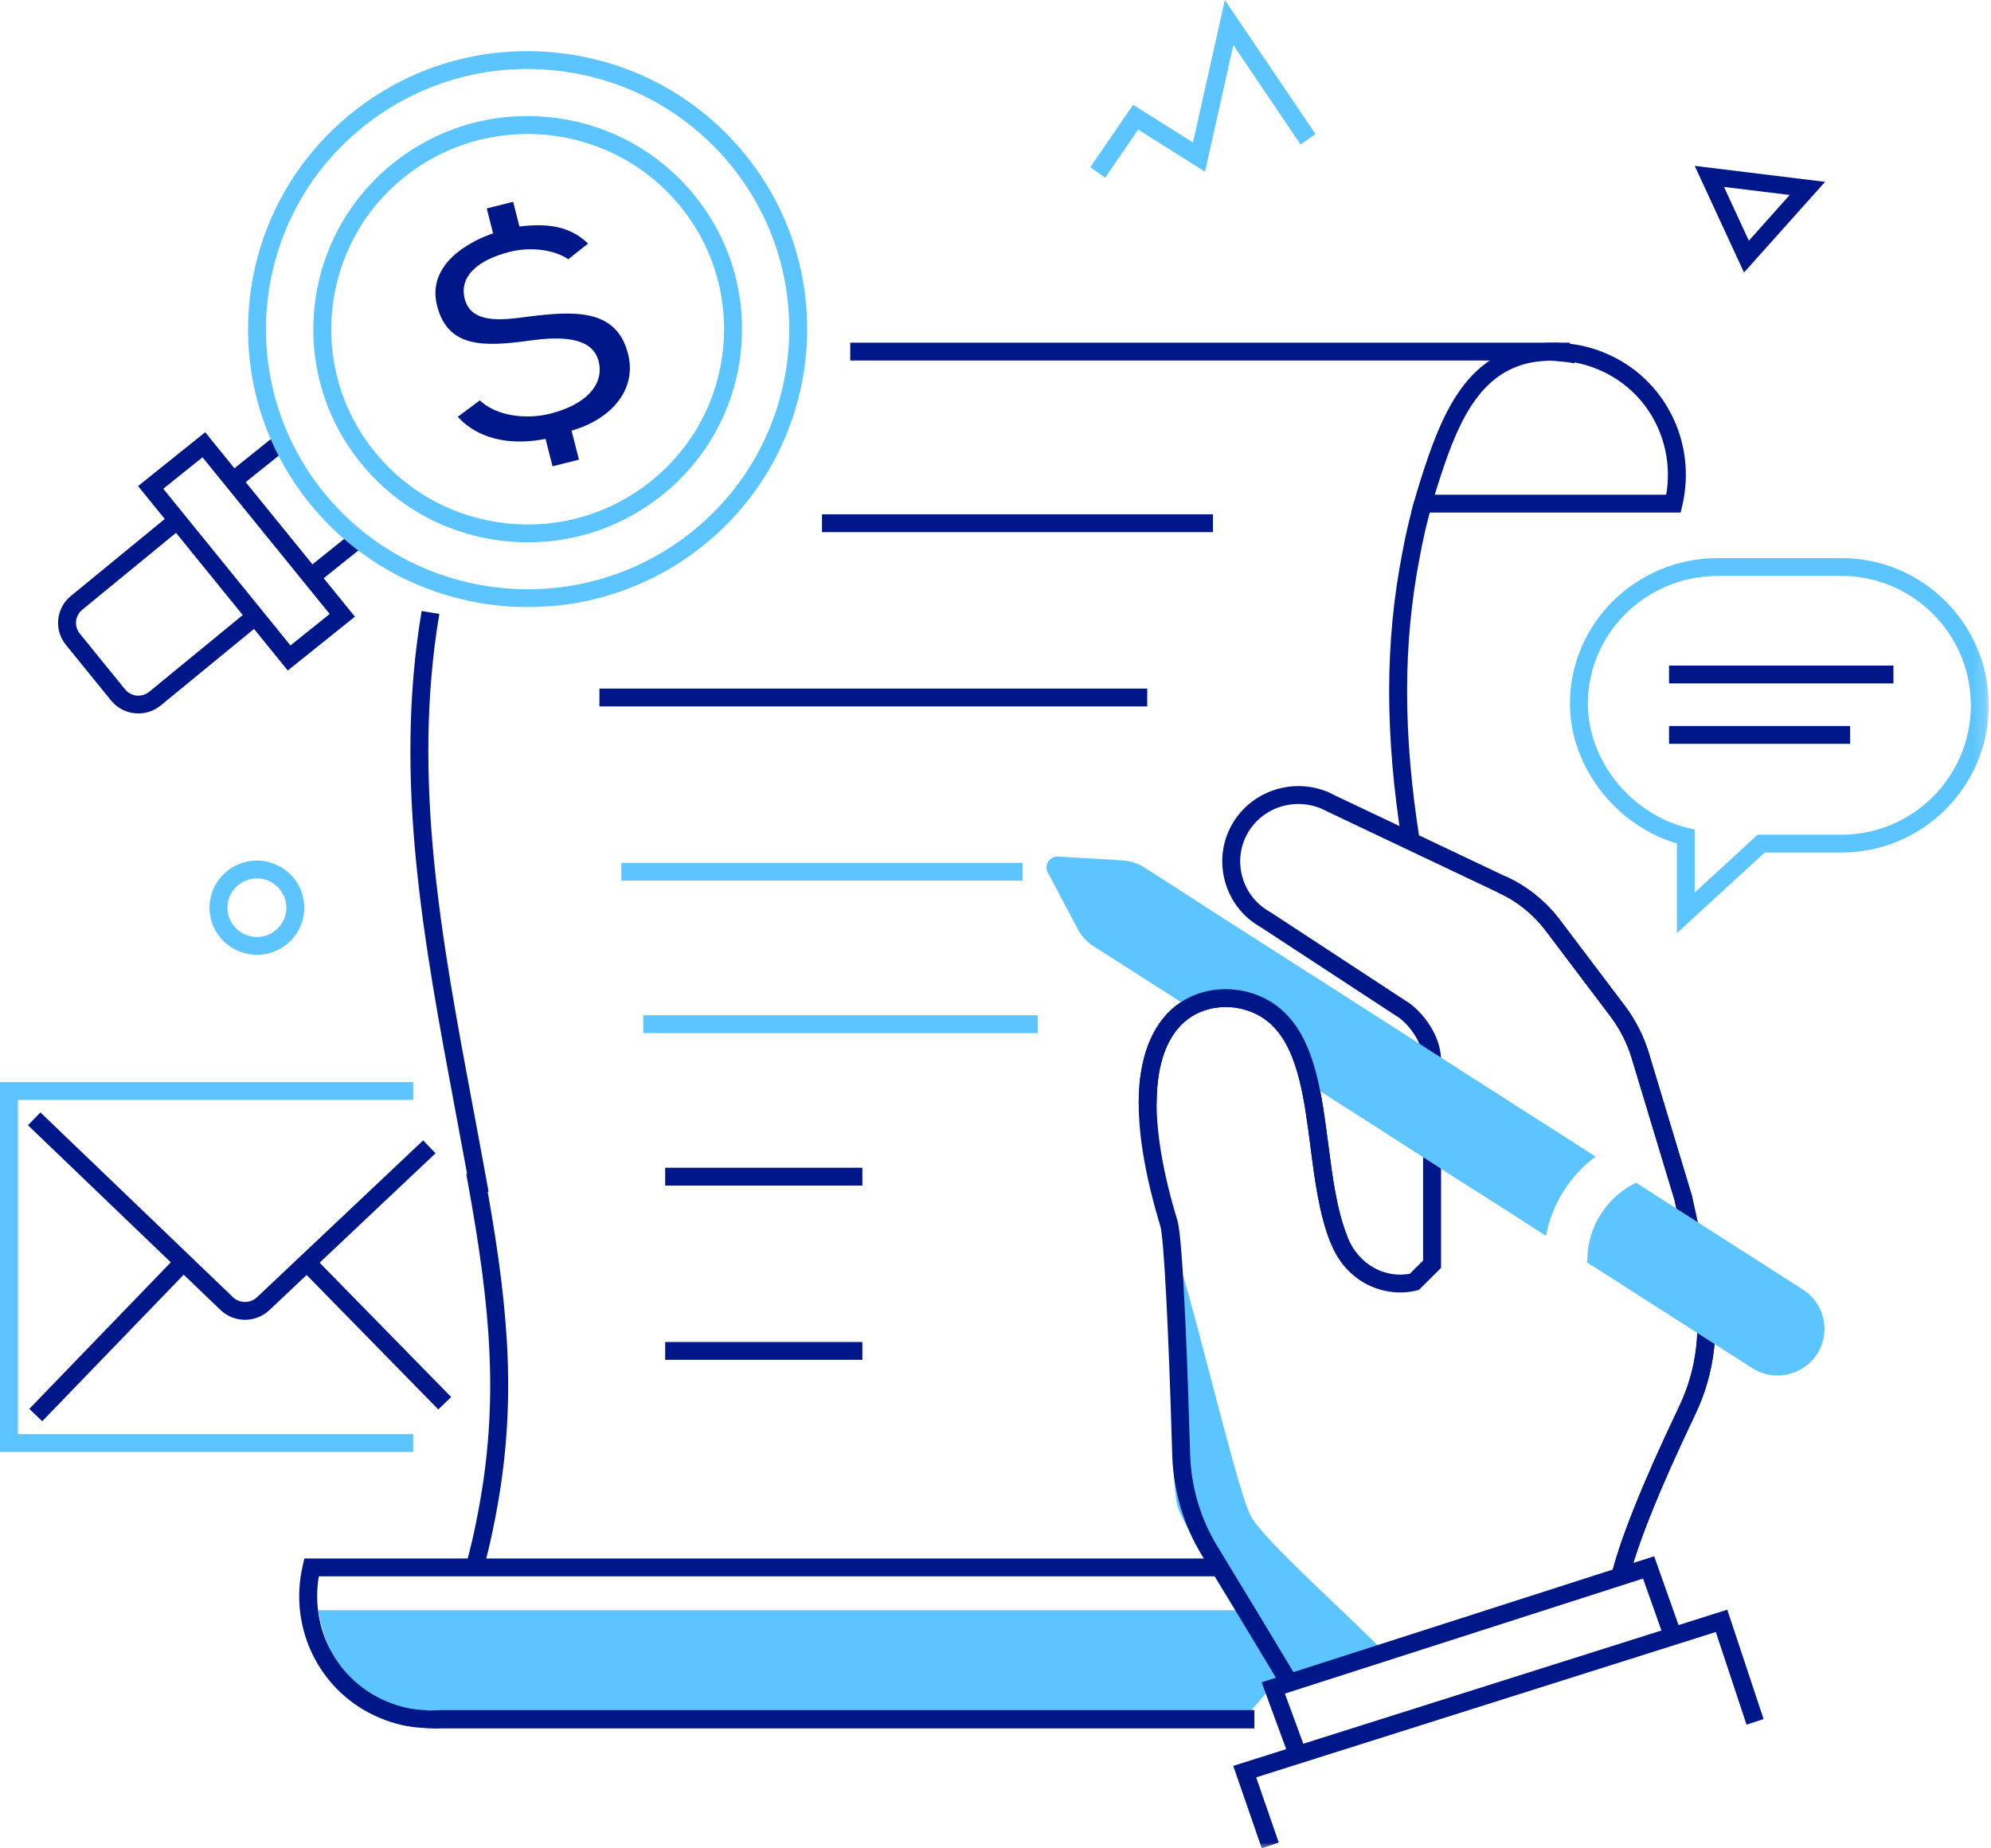<?xml version="1.0" encoding="UTF-8"?>
<svg width="168px" height="156px" viewBox="0 0 168 156" version="1.1" xmlns="http://www.w3.org/2000/svg" xmlns:xlink="http://www.w3.org/1999/xlink">
    <!-- Generator: Sketch 58 (84663) - https://sketch.com -->
    <desc>Created with Sketch.</desc>
    <defs>
        <polygon id="path-1" points="0 156 167.814 156 167.814 0.31 0 0.31"></polygon>
    </defs>
    <g id="Page-1" stroke="none" stroke-width="1" fill="none" fill-rule="evenodd">
        <g id="priced-graphic">
            <path d="M145.471,15.777 L147.567,20.313 L151.015,16.457 L145.471,15.777 Z M147.158,23 L143,14 L154,15.348 L147.158,23 Z" id="Fill-1" fill="#001789"></path>
            <polygon id="Fill-2" fill="#5CC5FF" points="103.353 0 100.665 12.027 95.611 8.846 92 14.115 93.255 15 96.038 10.939 101.681 14.491 104.07 3.801 109.74 12.191 111 11.314"></polygon>
            <g id="Group-52">
                <path d="M21.677,74.138 C20.305,74.138 19.19,75.247 19.19,76.61 C19.19,77.973 20.305,79.082 21.677,79.082 C23.047,79.082 24.163,77.973 24.163,76.61 C24.163,75.247 23.047,74.138 21.677,74.138 M21.677,80.587 C19.471,80.587 17.677,78.803 17.677,76.61 C17.677,74.417 19.471,72.633 21.677,72.633 C23.882,72.633 25.676,74.417 25.676,76.61 C25.676,78.803 23.882,80.587 21.677,80.587" id="Fill-3" fill="#5CC5FF"></path>
                <path d="M20.673,111.39 C19.931,111.39 19.19,111.117 18.612,110.57 L2.359,94.971 L3.411,93.888 L19.659,109.484 C20.225,110.02 21.121,110.02 21.693,109.48 L35.707,96.247 L36.749,97.338 L22.735,110.571 C22.156,111.117 21.415,111.39 20.673,111.39" id="Fill-5" fill="#001789"></path>
                <polygon id="Fill-7" fill="#001789" points="3.564 119.952 2.473 118.909 14.705 106.235 15.797 107.278"></polygon>
                <polygon id="Fill-9" fill="#001789" points="36.985 118.958 25.553 107.282 26.638 106.233 38.07 117.909"></polygon>
                <polygon id="Fill-11" fill="#5CC5FF" points="34.865 122.545 0 122.545 0 91.327 34.865 91.327 34.865 92.832 1.514 92.832 1.514 121.04 34.865 121.04"></polygon>
                <polygon id="Fill-13" fill="#001789" points="26.796 49.218 25.845 48.047 29.779 44.891 30.73 46.062"></polygon>
                <polygon id="Fill-15" fill="#001789" points="20.213 41.108 19.263 39.938 23.198 36.781 24.148 37.952"></polygon>
                <path d="M13.778,41.251 L24.509,54.475 L27.818,51.821 L17.086,38.596 L13.778,41.251 Z M24.282,56.591 L11.649,41.025 L17.314,36.48 L29.946,52.047 L24.282,56.591 Z" id="Fill-17" fill="#001789"></path>
                <path d="M11.674,60.216 C10.811,60.216 9.956,59.843 9.374,59.126 L5.553,54.416 C4.531,53.156 4.729,51.303 5.997,50.286 L14.333,43.447 L15.296,44.608 L6.954,51.452 C6.329,51.953 6.232,52.857 6.731,53.472 L10.552,58.181 C11.051,58.796 11.96,58.891 12.578,58.396 L20.914,51.557 L21.878,52.718 L13.535,59.562 C12.987,60.002 12.328,60.216 11.674,60.216" id="Fill-19" fill="#001789"></path>
                <path d="M44.504,11.309 C40.848,11.309 37.171,12.502 34.11,14.956 C26.997,20.664 25.879,31.061 31.619,38.134 C34.4,41.56 38.355,43.704 42.758,44.172 C47.161,44.64 51.483,43.375 54.929,40.611 C58.375,37.846 60.532,33.913 61.003,29.536 C61.474,25.158 60.201,20.86 57.421,17.434 C54.15,13.404 49.347,11.309 44.504,11.309 M44.554,45.773 C43.905,45.773 43.252,45.738 42.598,45.668 C37.793,45.158 33.476,42.817 30.442,39.079 C24.177,31.36 25.397,20.014 33.16,13.786 C36.921,10.768 41.64,9.388 46.442,9.899 C51.247,10.41 55.564,12.75 58.598,16.489 C61.633,20.228 63.021,24.918 62.508,29.695 C61.994,34.472 59.641,38.765 55.88,41.781 C52.632,44.387 48.669,45.773 44.554,45.773 M27.331,41.573 C34.979,50.996 48.911,52.477 58.389,44.874 C67.867,37.27 69.356,23.417 61.709,13.994 C58.004,9.43 52.733,6.572 46.868,5.948 C41.006,5.327 35.243,7.011 30.651,10.694 C21.173,18.298 19.685,32.149 27.331,41.573 M44.542,51.238 C37.648,51.238 30.81,48.256 26.154,42.518 C17.982,32.449 19.574,17.647 29.7,9.523 C34.607,5.587 40.764,3.786 47.028,4.453 C53.296,5.118 58.928,8.172 62.886,13.049 C71.058,23.118 69.466,37.92 59.34,46.044 C54.983,49.539 49.747,51.238 44.542,51.238" id="Fill-21" fill="#5CC5FF"></path>
                <path d="M46.623,39.356 L46.034,37.046 L45.565,37.123 C43.854,37.401 40.757,37.492 38.625,35.176 L40.492,33.79 C41.911,35.155 44.466,35.408 46.418,34.916 C49.445,34.153 51.013,32.453 50.509,30.481 C49.954,28.304 46.995,28.439 44.82,28.729 C40.882,29.278 37.8,29.411 36.881,25.807 C35.95,22.158 39.932,20.329 41.175,19.855 L41.606,19.691 L41.071,17.593 L43.298,17.031 L43.83,19.115 L44.274,19.071 C46.644,18.833 48.318,19.293 49.62,20.557 L47.951,21.881 C46.795,21.082 44.787,20.807 43.039,21.248 C40.148,21.977 38.753,23.424 39.211,25.219 C39.758,27.362 42.38,27.014 44.487,26.736 C48.568,26.21 52.028,26.082 52.991,29.855 C53.793,32.999 51.407,35.309 48.688,36.203 L48.229,36.354 L48.852,38.794 L46.623,39.356 Z" id="Fill-23" fill="#001789"></path>
                <path d="M106.085,128.735 C105.81,128.408 105.609,128.099 105.499,127.862 C104.22,125.335 100.05,107.045 98.934,105.118 C98.697,104.7 98.46,104.3 98.258,103.881 C98.77,107.554 98.715,124.39 99.319,126.971 C99.391,127.226 99.501,127.572 99.703,127.954 C100.525,129.741 102.514,132.782 104.548,135.903 L26.831,135.903 C27.702,140.358 29.7,142.706 32.592,143.917 C33.708,144.389 34.878,144.662 36.048,144.698 C36.25,144.734 36.451,144.734 36.652,144.734 L36.725,144.734 C36.963,144.734 37.201,144.716 37.438,144.698 L105.28,144.698 L108.084,141.476 C108.171,141.62 108.27,141.776 108.352,141.916 L116.654,139.262 C113.015,135.626 107.914,131.081 106.085,128.735" id="Fill-25" fill="#5CC5FF"></path>
                <mask id="mask-2" fill="white">
                    <use xlink:href="#path-1"></use>
                </mask>
                <g id="Clip-28"></g>
                <polygon id="Fill-27" fill="#5CC5FF" mask="url(#mask-2)" points="52.429 74.327 86.288 74.327 86.288 72.822 52.429 72.822"></polygon>
                <polygon id="Fill-29" fill="#001789" mask="url(#mask-2)" points="69.358 44.913 102.35 44.913 102.35 43.409 69.358 43.409"></polygon>
                <polygon id="Fill-30" fill="#001789" mask="url(#mask-2)" points="50.58 59.62 96.803 59.62 96.803 58.115 50.58 58.115"></polygon>
                <path d="M108.255,142.59 C108.193,142.467 108.115,142.345 108.038,142.223 C106.395,139.469 103.536,134.756 101.424,131.282 C99.879,128.76 99.01,125.836 98.912,122.829 C98.606,112.119 98.212,104.522 97.906,103.472 C96.698,99.484 96.083,95.996 96.083,93.116 C96.083,88.305 97.81,85.972 99.259,84.861 C101.703,82.987 104.442,83.508 105.222,83.711 C106.613,84.061 107.785,84.757 108.701,85.776 C111.013,88.295 111.554,92.5 112.077,96.567 C112.428,99.3 112.792,102.128 113.684,104.344 C114.69,106.926 117.054,107.871 118.963,107.503 L120.082,106.389 L120.082,89.494 C120.082,88.164 119.091,86.701 118.105,85.933 L106.394,78.262 C104.916,77.433 103.846,76.08 103.38,74.448 C102.912,72.807 103.113,71.087 103.944,69.605 C105.67,66.549 109.583,65.446 112.663,67.143 L127.026,73.962 C128.822,74.767 130.419,76.043 131.631,77.644 L137.105,84.887 C137.993,86.06 138.694,87.438 139.129,88.873 L142.767,100.935 L144.358,108.252 C145.166,112.002 144.692,115.966 143.024,119.417 C139.978,125.804 138.079,130.546 137.385,133.509 L135.91,133.167 C136.63,130.101 138.564,125.256 141.658,118.769 C143.183,115.614 143.616,111.992 142.878,108.568 L141.294,101.281 L137.679,89.306 C137.295,88.04 136.679,86.825 135.895,85.793 L130.421,78.548 C129.362,77.149 127.967,76.035 126.388,75.326 L111.971,68.481 C109.574,67.161 106.584,68.006 105.265,70.34 C104.631,71.469 104.479,72.783 104.836,74.037 C105.195,75.292 106.018,76.33 107.156,76.961 L107.204,76.99 L119.009,84.726 C120.296,85.715 121.596,87.573 121.596,89.494 L121.596,107.012 L119.727,108.87 L119.522,108.92 C116.946,109.553 113.629,108.371 112.276,104.895 C111.315,102.509 110.939,99.585 110.576,96.758 C110.082,92.923 109.572,88.957 107.577,86.784 C106.861,85.987 105.943,85.445 104.844,85.168 C103.577,84.837 101.691,84.896 100.183,86.053 C98.491,87.35 97.597,89.792 97.597,93.116 C97.597,95.849 98.19,99.191 99.358,103.046 C99.862,104.781 100.272,117.427 100.425,122.783 C100.514,125.528 101.307,128.198 102.719,130.501 C104.833,133.98 107.694,138.697 109.324,141.429 C109.425,141.59 109.527,141.754 109.609,141.917 L108.255,142.59 Z" id="Fill-31" fill="#001789" mask="url(#mask-2)"></path>
                <path d="M137.385,133.509 L135.91,133.167 C136.63,130.1 138.564,125.256 141.658,118.769 C143.183,115.614 143.616,111.992 142.878,108.568 L141.294,101.282 L137.679,89.306 C137.295,88.04 136.679,86.825 135.895,85.792 L130.421,78.549 C129.362,77.15 127.967,76.035 126.388,75.326 L127.011,73.955 C128.821,74.767 130.418,76.043 131.631,77.644 L137.104,84.887 C137.993,86.059 138.694,87.438 139.129,88.873 L142.767,100.936 L144.357,108.251 C145.166,112.001 144.692,115.966 143.024,119.417 C139.978,125.804 138.079,130.546 137.385,133.509" id="Fill-32" fill="#001789" mask="url(#mask-2)"></path>
                <path d="M153.32,114.29 C152.562,115.448 151.287,116.091 149.973,116.091 C149.253,116.091 148.513,115.889 147.848,115.466 L133.925,106.55 C133.943,106.495 133.943,106.422 133.943,106.348 C133.943,103.498 135.626,100.998 138.049,99.822 L152.137,108.848 C153.968,110.006 154.504,112.47 153.32,114.29" id="Fill-33" fill="#5CC5FF" mask="url(#mask-2)"></path>
                <path d="M121.067,41.754 L140.592,41.754 C141.359,37.309 139.025,32.934 134.881,31.195 C133.811,30.743 132.724,30.497 131.649,30.464 L131.534,30.452 C131.4,30.427 131.236,30.427 131.062,30.427 L130.989,30.427 C130.768,30.427 130.546,30.445 130.325,30.462 C130.067,30.481 129.845,30.497 129.639,30.528 C129.345,30.565 129.084,30.615 128.843,30.678 C124.542,31.726 122.804,36.211 121.264,41.113 C121.198,41.325 121.132,41.539 121.067,41.754 L121.067,41.754 Z M141.813,43.259 L119.066,43.259 L119.331,42.307 C119.48,41.765 119.649,41.206 119.818,40.665 C121.494,35.335 123.415,30.451 128.47,29.22 C128.763,29.142 129.091,29.08 129.431,29.038 C129.654,29.004 129.916,28.983 130.162,28.965 C130.469,28.942 130.728,28.922 130.989,28.922 L131.062,28.922 C131.269,28.922 131.501,28.922 131.748,28.961 C132.995,29.007 134.247,29.292 135.472,29.81 C140.475,31.909 143.2,37.321 141.949,42.676 L141.813,43.259 Z" id="Fill-34" fill="#001789" mask="url(#mask-2)"></path>
                <path d="M118.298,71.117 C116.849,61.979 116.856,54.215 118.321,46.683 C118.579,45.257 118.92,43.78 119.333,42.305 L120.791,42.708 C120.39,44.139 120.06,45.569 119.809,46.96 C118.376,54.324 118.372,61.923 119.793,70.883 L118.298,71.117 Z" id="Fill-35" fill="#001789" mask="url(#mask-2)"></path>
                <polygon id="Fill-36" fill="#001789" mask="url(#mask-2)" points="36.508 145.874 105.844 145.874 105.844 144.369 36.508 144.369"></polygon>
                <path d="M40.774,132.497 L39.314,132.098 C39.698,130.711 40.021,129.317 40.301,127.838 C42.144,118.376 41.403,110.45 39.502,99.955 L39.341,99.069 L39.413,99.069 C39.09,97.304 38.764,95.56 38.441,93.835 C35.74,79.417 33.19,65.798 35.578,51.568 L37.07,51.816 C34.727,65.784 37.253,79.275 39.928,93.559 C40.306,95.576 40.689,97.617 41.064,99.689 L41.224,100.574 L41.15,100.574 C42.965,110.81 43.622,118.701 41.788,128.12 C41.5,129.637 41.169,131.069 40.774,132.497" id="Fill-37" fill="#001789" mask="url(#mask-2)"></path>
                <polygon id="Fill-38" fill="#001789" mask="url(#mask-2)" points="71.742 30.427 130.989 30.427 130.989 28.922 71.742 28.922"></polygon>
                <path d="M132.839,30.669 C132.474,30.592 132.071,30.536 131.608,30.498 L130.895,30.439 L130.935,28.965 L131.703,28.96 C132.206,28.981 132.713,29.065 133.209,29.211 L132.839,30.669 Z" id="Fill-39" fill="#001789" mask="url(#mask-2)"></path>
                <path d="M132.398,30.491 L131.608,30.462 C131.407,30.445 131.189,30.427 130.989,30.427 L130.989,29.685 L130.915,29.682 L130.989,29.682 L130.989,28.922 L132.46,28.922 L132.398,30.491 Z" id="Fill-40" fill="#001789" mask="url(#mask-2)"></path>
                <path d="M36.509,145.874 L36.435,145.874 C36.228,145.874 35.996,145.874 35.749,145.835 C34.505,145.789 33.255,145.504 32.034,144.986 C27.029,142.893 24.3,137.481 25.547,132.12 L25.683,131.537 L102.904,131.537 L102.904,133.042 L26.904,133.042 C26.141,137.491 28.478,141.866 32.624,143.6 C33.692,144.053 34.776,144.299 35.848,144.333 L35.96,144.344 C36.097,144.369 36.261,144.369 36.435,144.369 L36.509,144.369 C36.729,144.369 36.95,144.352 37.171,144.335 L37.23,144.332 L105.826,144.332 L105.826,145.837 L37.26,145.837 C37.009,145.856 36.759,145.874 36.509,145.874" id="Fill-41" fill="#001789" mask="url(#mask-2)"></path>
                <polygon id="Fill-42" fill="#5CC5FF" mask="url(#mask-2)" points="54.277 87.194 87.558 87.194 87.558 85.69 54.277 85.69"></polygon>
                <polygon id="Fill-43" fill="#001789" mask="url(#mask-2)" points="56.127 100.063 72.767 100.063 72.767 98.558 56.127 98.558"></polygon>
                <polygon id="Fill-44" fill="#001789" mask="url(#mask-2)" points="56.127 114.769 72.767 114.769 72.767 113.265 56.127 113.265"></polygon>
                <path d="M132.358,96.148 L127.736,93.207 C127.717,93.189 127.717,93.17 127.699,93.17 L123.206,90.303 C123.206,90.284 120.747,88.722 120.747,88.722 C120.747,88.704 101.536,76.424 101.536,76.424 C101.536,76.423 101.444,76.35 101.444,76.35 L96.581,73.224 C96.434,73.129 96.283,73.045 96.129,72.973 C96.004,72.915 95.877,72.869 95.748,72.826 C95.719,72.816 95.691,72.802 95.662,72.792 C95.345,72.694 95.019,72.639 94.689,72.62 C94.685,72.604 89.285,72.293 89.285,72.293 C88.568,72.252 88.08,73.004 88.414,73.636 L90.909,78.359 C90.915,78.369 90.918,78.38 90.923,78.391 C91.238,78.979 91.7,79.493 92.273,79.861 L100.353,85.027 L100.372,85.045 C100.372,85.045 103.022,84.157 103.886,84.255 C110.13,84.961 110.124,91.233 110.124,91.288 L110.504,91.534 L114.053,93.795 L120.839,98.152 L122.124,98.979 L123.409,99.807 C123.446,99.825 126.627,101.847 126.627,101.847 L130.454,104.311 C130.953,101.59 132.487,99.219 134.632,97.619 L132.358,96.148 Z" id="Fill-45" fill="#5CC5FF" mask="url(#mask-2)"></path>
                <path d="M112.279,104.903 C111.316,102.509 110.939,99.585 110.575,96.758 C110.082,92.923 109.573,88.957 107.578,86.784 C106.861,85.987 105.943,85.445 104.844,85.168 C103.577,84.837 101.691,84.896 100.183,86.053 C98.491,87.35 97.597,89.792 97.597,93.116 L96.083,93.116 C96.083,88.305 97.81,85.972 99.258,84.861 C101.703,82.987 104.443,83.508 105.223,83.711 C106.613,84.061 107.786,84.757 108.701,85.776 C111.013,88.295 111.554,92.5 112.077,96.567 C112.429,99.301 112.792,102.128 113.684,104.344 L112.279,104.903 Z" id="Fill-46" fill="#001789" mask="url(#mask-2)"></path>
                <polygon id="Fill-47" fill="#001789" mask="url(#mask-2)" points="109.01 148.937 106.457 141.988 139.578 131.348 142.029 138.268 140.601 138.767 138.639 133.231 108.418 142.94 110.432 148.421"></polygon>
                <polygon id="Fill-48" fill="#001789" mask="url(#mask-2)" points="106.469 156 104.061 149.041 145.747 135.856 148.811 145.09 147.373 145.561 144.778 137.741 105.996 150.008 107.9 155.51"></polygon>
                <path d="M144.946,48.609 C138.902,48.609 133.984,53.443 133.984,59.385 C133.984,64.202 137.617,68.716 142.434,69.885 L143.011,70.025 L143.011,75.317 L148.313,70.448 L155.388,70.448 C161.405,70.448 166.3,65.55 166.3,59.529 C166.3,53.508 161.405,48.609 155.388,48.609 L144.946,48.609 Z M141.498,78.756 L141.498,71.192 C136.312,69.653 132.471,64.681 132.471,59.385 C132.471,52.613 138.067,47.104 144.946,47.104 L155.388,47.104 C162.24,47.104 167.814,52.677 167.814,59.529 C167.814,66.38 162.24,71.953 155.388,71.953 L148.905,71.953 L141.498,78.756 Z" id="Fill-49" fill="#5CC5FF" mask="url(#mask-2)"></path>
                <polygon id="Fill-50" fill="#001789" mask="url(#mask-2)" points="140.833 57.679 159.768 57.679 159.768 56.175 140.833 56.175"></polygon>
                <polygon id="Fill-51" fill="#001789" mask="url(#mask-2)" points="140.833 62.78 156.114 62.78 156.114 61.275 140.833 61.275"></polygon>
            </g>
        </g>
    </g>
</svg>